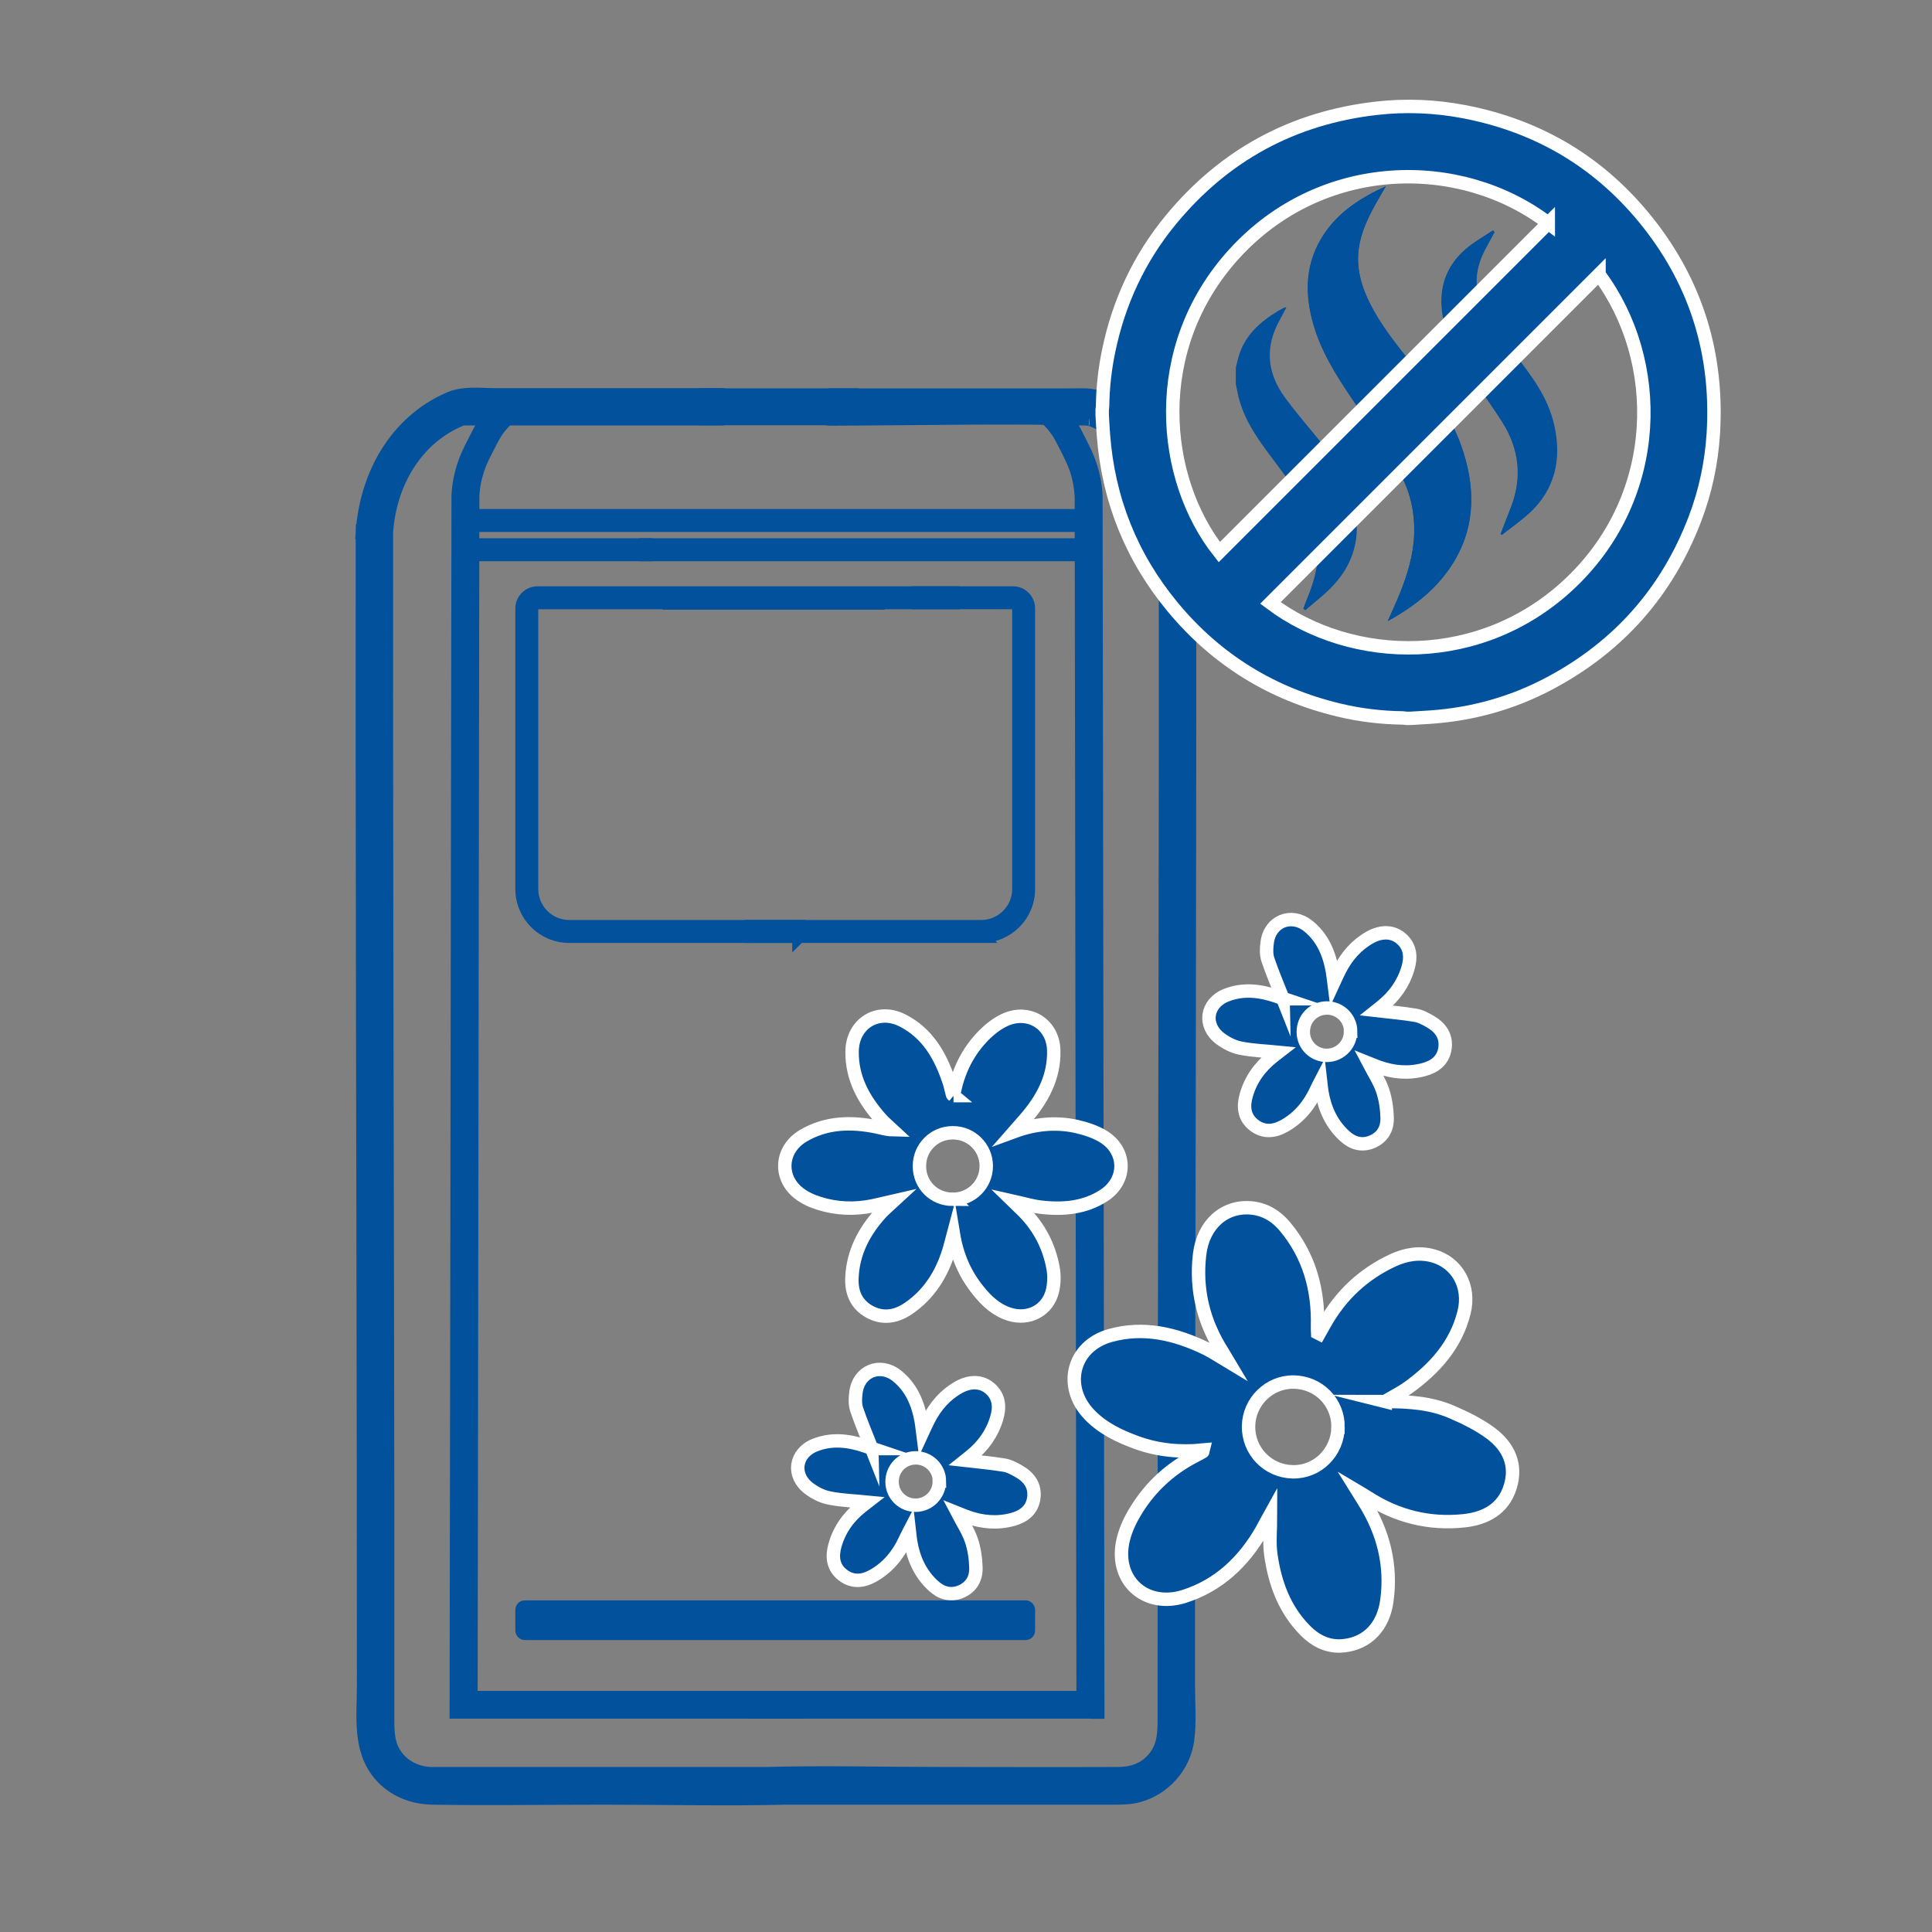 <?xml version="1.0" encoding="UTF-8"?>
<svg id="Layer_1" xmlns="http://www.w3.org/2000/svg" version="1.1" viewBox="0 0 144 144">
  <rect x="0" y="0" width="144" height="144" fill="#808080" stroke="none"/>
  <!-- Generator: Adobe Illustrator 29.6.0, SVG Export Plug-In . SVG Version: 2.1.1 Build 207)  -->
  <defs>
    <style>
      .st0, .st1, .st2, .st3 {
        fill: #01519d;
      }

      .st0, .st2 {
        stroke: #01519d;
      }

      .st0, .st2, .st3 {
        stroke-miterlimit: 10;
      }

      .st2 {
        stroke-width: .75px;
      }

      .st3 {
        stroke: #fff;
      }
    </style>
  </defs>
  <g>
    <path class="st0" d="M61.91,31.22c6.41,0,12.83-.17,19.24,0-.25,0,.04.01.21.07.35.12.7.32,1.02.5,1.01.56,1.88,1.34,2.55,2.29,1.16,1.63,1.8,3.62,1.94,5.61.08,1.13,1.78,1.16,1.78,0v-.11h-1.78c.01,11.12,0,22.24-.02,33.36-.02,11.34-.04,22.68-.06,34.02,0,5.58-.01,11.16-.01,16.73v4.28c0,1.11,0,2.13-.72,3.03s-1.69,1.2-2.77,1.2c-4.36.02-8.73,0-13.09,0s-8.73-.12-13.09,0h-.24c-1.15,0-1.15,1.78,0,1.78h1.92v-1.78h-26.65c-.98-.03-1.9-.43-2.53-1.2-.73-.9-.72-1.92-.72-3.03v-16.8c-.01-11.33-.04-22.66-.06-33.98-.02-11.18-.04-22.36-.03-33.54v-4.08h-1.78v.11c0,1.16,1.71,1.14,1.78,0,.24-3.64,2.18-7.07,5.65-8.46.34-.14-.09-.01.17-.01h19.14c1.15,0,1.15-1.78,0-1.78h-16.83c-1.12,0-2.38-.18-3.43.28-4.01,1.74-6.2,5.72-6.49,9.98h1.78v-.11c0-1.15-1.78-1.15-1.78,0-.01,11.4,0,22.81.02,34.21.02,11.62.05,23.24.06,34.86,0,5.68.01,11.35.01,17.03,0,2.28-.36,4.74,1.24,6.6.98,1.14,2.39,1.7,3.88,1.73,4.26.07,8.53,0,12.8,0,4.5,0,9.02.11,13.52,0h.26c1.15,0,1.15-1.78,0-1.78h-1.92v1.78h26.07c.64,0,1.27,0,1.89-.17,1.92-.51,3.4-2.18,3.67-4.14.18-1.31.06-2.69.06-4.01v-12.82c.01-11.6.04-23.21.06-34.81.02-11.41.04-22.82.03-34.22v-4.24c0-1.15-1.78-1.15-1.78,0v.11h1.78c-.25-3.73-2-7.56-5.37-9.44-.71-.4-1.47-.78-2.29-.82-.52-.02-1.04,0-1.56,0h-17.53c-1.15,0-1.15,1.78,0,1.78h0Z"/>
    <rect class="st2" x="52.5" y="29.32" width="11.11" height="2"/>
    <path class="st0" d="M59.55,127.6h-25.54l.14-90.66c.04-.79.19-1.56.43-2.28.21-.64.46-1.12.83-1.85.31-.61.46-.91.7-1.26.43-.63.98-1.2,1.64-1.69l.64.86c-.56.42-1.03.9-1.39,1.43-.2.3-.35.58-.63,1.14-.37.72-.59,1.15-.77,1.71-.21.63-.34,1.29-.37,1.99l-.13,89.54h24.47v1.07h-.02Z"/>
    <rect class="st0" x="34.67" y="38.44" width="46.28" height=".71"/>
    <rect class="st0" x="34.67" y="40.62" width="13.47" height=".71"/>
    <path class="st0" d="M59.55,69.78h-17.13c-1.94,0-3.51-1.58-3.51-3.51v-20.92c0-.64.52-1.15,1.15-1.15h30.96v.71h-30.96c-.24,0-.44.2-.44.44v20.92c0,1.54,1.26,2.8,2.8,2.8h17.13s0,.71,0,.71Z"/>
    <path class="st0" d="M73.14,69.78h-17.13v-.71h17.13c1.54,0,2.8-1.26,2.8-2.8v-20.92c0-.24-.2-.44-.44-.44h-7.05v-.71h7.05c.64,0,1.15.52,1.15,1.15v20.92c0,1.94-1.58,3.51-3.51,3.51Z"/>
    <path class="st0" d="M81.8,127.6h-25.54v-1.07h24.47l-.13-89.54c-.04-.69-.16-1.36-.37-1.99-.19-.56-.41-.99-.77-1.71-.3-.58-.43-.85-.63-1.14-.37-.54-.83-1.02-1.39-1.43l.64-.86c.65.49,1.21,1.05,1.64,1.69.24.35.4.66.7,1.26.37.74.62,1.22.83,1.86.24.72.39,1.49.43,2.28v.03l.14,90.63h-.02Z"/>
    <rect class="st0" x="49.88" y="44.23" width="15.56" height=".71"/>
    <rect class="st0" x="48.14" y="40.62" width="32.81" height=".71"/>
  </g>
  <g id="lqyzAM.tif">
    <g>
      <path class="st1" d="M103.29,13.88c-1.87.86-3.46,1.88-4.57,3.52-1.42,2.1-1.51,4.38-.83,6.74.58,2.02,1.67,3.77,2.83,5.49,1.21,1.8,2.43,3.61,3.54,5.48.84,1.43,1.21,3.03,1.15,4.72-.06,1.57-.51,3.02-1.09,4.45-.26.65-.56,1.28-.88,2.01,1.85-1.03,3.42-2.23,4.58-3.89,1.87-2.69,2.02-5.62,1.07-8.66-.81-2.58-2.36-4.72-4.01-6.81-1.1-1.39-2.21-2.78-3-4.38-.47-.95-.8-1.93-.85-3-.06-1.36.38-2.58.98-3.75.32-.62.68-1.22,1.09-1.93h-.01ZM111.38,17.29s-.06-.08-.09-.12c-.67.46-1.4.86-2.01,1.38-1.5,1.28-2.04,2.94-1.74,4.89.23,1.52.94,2.83,1.78,4.08.87,1.31,1.81,2.57,2.65,3.89,1.28,2.01,1.54,4.15.67,6.39-.26.66-.51,1.32-.77,1.98.03.03.06.06.08.08.66-.52,1.36-1.01,1.99-1.57,1.99-1.81,2.47-4.09,1.9-6.62-.46-2.05-1.7-3.68-2.96-5.3-.75-.96-1.49-1.95-2.12-2.99-.92-1.52-.92-3.11-.11-4.69.24-.47.5-.93.76-1.4h-.03Z"/>
      <path class="st1" d="M92.11,27.4c.07-.29.14-.58.22-.86.47-1.57,1.6-2.56,2.94-3.37.16-.1.33-.18.49-.26.02-.01.05,0,.12,0-.16.31-.31.61-.48.91-1.14,2.02-.98,3.97.38,5.82.68.93,1.43,1.81,2.16,2.7,1.37,1.65,2.6,3.37,3.04,5.54.44,2.16-.08,4.07-1.55,5.69-.64.71-1.42,1.28-2.14,1.92-.05-.04-.1-.08-.15-.12.1-.27.19-.54.3-.8.45-1.07.75-2.17.81-3.33.08-1.4-.33-2.69-1.09-3.84-.87-1.32-1.85-2.57-2.79-3.85-.96-1.31-1.81-2.67-2.13-4.29-.04-.21-.09-.42-.13-.63v-1.22h0Z"/>
      <path class="st1" d="M103.29,13.88c-.4.71-.77,1.31-1.09,1.93-.6,1.18-1.04,2.39-.98,3.75.05,1.07.38,2.05.85,3,.79,1.6,1.9,2.99,3,4.38,1.65,2.08,3.2,4.23,4.01,6.81.95,3.05.8,5.97-1.07,8.66-1.16,1.67-2.72,2.86-4.58,3.89.32-.74.62-1.37.88-2.01.58-1.43,1.03-2.89,1.09-4.45.06-1.69-.31-3.29-1.15-4.72-1.1-1.87-2.32-3.68-3.54-5.48-1.16-1.72-2.26-3.47-2.83-5.49-.68-2.37-.59-4.64.83-6.74,1.11-1.64,2.7-2.66,4.57-3.52h.01Z"/>
      <path class="st1" d="M111.38,17.3c-.25.47-.52.93-.76,1.4-.8,1.58-.81,3.18.11,4.69.64,1.04,1.37,2.03,2.12,2.99,1.27,1.62,2.51,3.25,2.96,5.3.57,2.54.1,4.82-1.9,6.62-.62.57-1.32,1.05-1.99,1.57-.03-.03-.06-.06-.08-.08.26-.66.51-1.32.77-1.98.87-2.24.61-4.39-.67-6.39-.84-1.32-1.78-2.59-2.65-3.89-.83-1.25-1.54-2.56-1.78-4.08-.3-1.95.25-3.61,1.74-4.89.61-.53,1.34-.93,2.01-1.38.03.04.06.08.09.12h.03Z"/>
    </g>
  </g>
  <g id="rl9Ddq.tif">
    <path class="st3" d="M82.15,30.91v-.37c.01-.1.03-.2.03-.29.02-1.37.17-2.74.45-4.08.75-3.64,2.28-6.93,4.65-9.8,3.98-4.82,9.09-7.59,15.31-8.3,2.2-.25,4.39-.16,6.57.26,5.59,1.08,10.18,3.84,13.7,8.3,3.62,4.59,5.2,9.86,4.84,15.7-.14,2.18-.59,4.31-1.37,6.35-2.07,5.42-5.67,9.5-10.79,12.23-2.79,1.49-5.77,2.32-8.92,2.54-.49.03-.98.06-1.47.09h-.32c-.09,0-.18-.03-.27-.03-1.61-.02-3.21-.21-4.78-.59-4.97-1.19-9.11-3.74-12.37-7.67-3.09-3.73-4.81-8.03-5.17-12.87-.04-.49-.06-.98-.09-1.46h0ZM115.4,16.63c-6.55-5-16.89-4.86-23.4,2.28-6.41,7.03-5.46,16.76-1.12,22.24,8.17-8.17,16.34-16.34,24.52-24.52ZM119.18,20.45c-8.17,8.17-16.33,16.33-24.49,24.49,6.08,4.57,15.8,4.84,22.46-1.58,6.74-6.5,6.82-16.47,2.03-22.9h0Z"/>
  </g>
  <g id="opx2Ut">
    <g>
      <path class="st3" d="M103.25,104.46c1.7,0,3.37.1,4.93.77,1.03.44,2.06.95,2.95,1.61,1.3.98,1.95,2.33,1.43,3.99-.52,1.65-1.85,2.35-3.45,2.52-2.58.27-4.97-.32-7.16-1.73-.18-.12-.37-.23-.74-.45.23.37.35.57.48.77,1.42,2.26,2.04,4.71,1.68,7.36-.26,1.93-1.44,3.16-3.18,3.36-1.16.14-2.13-.34-2.92-1.15-1.54-1.56-2.25-3.52-2.55-5.63-.13-.93-.02-1.89-.02-3.04-.29.52-.47.88-.66,1.22-1.34,2.33-3.2,4.11-5.79,4.93-2.7.85-4.96-.96-4.63-3.69.09-.76.39-1.54.76-2.22,1.1-2.01,2.69-3.55,4.74-4.59.18-.09.36-.19.53-.29.01,0,0-.04.02-.12-1.71.17-3.37.02-4.98-.57-1.28-.47-2.5-1.05-3.47-2.05-2.04-2.1-1.28-5.14,1.53-5.92,2.49-.69,4.87-.13,7.15.98.52.26,1.01.59,1.66.98-.19-.32-.31-.52-.43-.71-1.43-2.23-2.03-4.66-1.72-7.29.26-2.23,1.84-3.64,3.83-3.47,1.05.09,1.89.62,2.54,1.4,1.79,2.15,2.49,4.66,2.42,7.42,0,.18,0,.36.01.53,0,0,.03.02.1.05.15-.26.29-.53.44-.79,1.19-2.11,2.88-3.69,5.08-4.71.94-.43,1.94-.61,2.97-.33,1.8.49,2.81,2.27,2.32,4.22-.6,2.42-2.18,4.17-4.14,5.59-.54.39-1.15.69-1.73,1.03v.02ZM99.73,106.38c.02-1.86-1.44-3.35-3.32-3.37-1.81-.02-3.32,1.46-3.35,3.28-.03,1.86,1.43,3.37,3.29,3.41,1.84.04,3.35-1.45,3.38-3.32Z"/>
      <path class="st3" d="M71.07,81.67c.3-1.75,1.04-3.28,2.27-4.52.44-.44.96-.85,1.51-1.11,1.79-.86,3.65.27,3.69,2.26.05,2-.86,3.65-2.14,5.12-.26.3-.53.6-.81.92,1.52-.56,3.08-.73,4.65-.38.69.16,1.41.39,2.01.76,1.72,1.07,1.74,3.25.05,4.37-1.45.95-3.09,1.08-4.76.88-.64-.08-1.27-.27-2.03-.44.32.31.56.54.8.78,1.15,1.18,1.89,2.59,2.18,4.21.1.54.08,1.14-.04,1.67-.33,1.46-1.76,2.22-3.2,1.77-.99-.31-1.71-.98-2.34-1.77-.95-1.18-1.57-2.52-1.85-4.22-.15.56-.23.93-.35,1.3-.54,1.73-1.47,3.2-2.98,4.24-.92.63-1.91.82-2.94.25-1-.56-1.35-1.48-1.29-2.57.09-1.87.92-3.42,2.15-4.78.26-.28.55-.52.96-.9-.8.18-1.42.36-2.05.45-1.36.2-2.71.06-3.99-.44-.37-.15-.74-.35-1.05-.6-1.49-1.18-1.34-3.26.34-4.26,1.72-1.02,3.6-1.06,5.51-.66.35.07.69.19,1.12.2-.28-.26-.57-.51-.83-.79-1.28-1.44-2.18-3.06-2.15-5.04.02-2.07,1.89-3.25,3.74-2.32s2.82,2.59,3.46,4.49c.12.34.19.7.28,1.04,0,.02.03.03.09.08h-.01ZM71.02,89.39c1.38,0,2.49-1.1,2.49-2.48s-1.12-2.49-2.5-2.48c-1.38,0-2.49,1.11-2.48,2.49,0,1.39,1.08,2.47,2.49,2.47Z"/>
      <path class="st3" d="M95.63,74.45c-.38-.97-.8-1.94-1.13-2.93-.13-.39-.11-.86-.05-1.27.19-1.57,1.78-2.23,3.03-1.25,1.08.85,1.59,2.05,1.83,3.38.04.22.06.44.11.83.18-.39.29-.64.42-.89.52-1.03,1.25-1.88,2.26-2.45.88-.49,1.72-.45,2.34.09.71.62.74,1.42.49,2.24-.34,1.13-1.01,2.06-1.93,2.8-.15.12-.3.24-.4.32.95.11,1.92.19,2.88.35.39.06.77.27,1.12.47.76.44,1.23,1.08,1.1,2-.13.89-.76,1.36-1.57,1.58-1.15.31-2.28.21-3.39-.19-.23-.08-.46-.18-.71-.28.36.69.78,1.32,1.02,2.02.22.65.32,1.36.34,2.05.02.8-.34,1.45-1.12,1.78-.78.33-1.48.1-2.06-.44-.97-.89-1.48-2.03-1.69-3.31-.03-.2-.05-.4-.09-.75-.15.29-.24.46-.31.62-.52,1.14-1.29,2.07-2.38,2.69-.76.43-1.55.52-2.29-.06-.74-.58-.8-1.39-.56-2.22.33-1.16,1.01-2.11,1.96-2.86.17-.14.35-.27.44-.34-.91-.09-1.89-.12-2.83-.31-.53-.1-1.07-.38-1.51-.71-1.29-.97-1.06-2.63.44-3.23,1.25-.5,2.53-.35,3.78.08.19.06.37.14.49.18h-.03ZM100.67,76.86c-.01-.97-.82-1.75-1.8-1.73s-1.74.81-1.73,1.8c.01.98.81,1.75,1.79,1.73.97-.02,1.75-.83,1.73-1.8h.01Z"/>
      <path class="st3" d="M64.98,107.98c-.38-.97-.8-1.94-1.13-2.93-.13-.39-.11-.86-.05-1.27.19-1.57,1.78-2.23,3.03-1.25,1.08.85,1.59,2.05,1.83,3.38.04.22.06.44.11.83.18-.39.29-.64.42-.89.52-1.03,1.25-1.88,2.26-2.45.88-.49,1.72-.45,2.34.09.71.62.74,1.42.49,2.24-.34,1.13-1.01,2.06-1.93,2.8-.15.12-.3.24-.4.32.95.11,1.92.19,2.88.35.39.06.77.27,1.12.47.76.44,1.23,1.08,1.1,2-.13.89-.76,1.36-1.57,1.58-1.15.31-2.28.21-3.39-.19-.23-.08-.46-.18-.71-.28.36.69.78,1.32,1.02,2.02.22.65.32,1.36.34,2.05.02.8-.34,1.45-1.12,1.78-.78.33-1.48.1-2.06-.44-.97-.89-1.48-2.03-1.69-3.31-.03-.2-.05-.4-.09-.75-.15.29-.24.46-.31.62-.52,1.14-1.29,2.07-2.38,2.69-.76.43-1.55.52-2.29-.06-.74-.58-.8-1.39-.56-2.22.33-1.16,1.01-2.11,1.96-2.86.17-.14.35-.27.44-.34-.91-.09-1.89-.12-2.83-.31-.53-.1-1.07-.38-1.51-.71-1.29-.97-1.06-2.63.44-3.23,1.25-.5,2.53-.35,3.78.08.19.06.37.14.49.18h-.03ZM70.02,110.39c-.01-.97-.82-1.75-1.8-1.73s-1.74.81-1.73,1.8c.01.98.81,1.75,1.79,1.73.97-.02,1.75-.83,1.73-1.8h.01Z"/>
    </g>
  </g>
  <rect class="st0" x="38.91" y="119.78" width="37.74" height="1.96" rx=".2" ry=".2"/>
</svg>